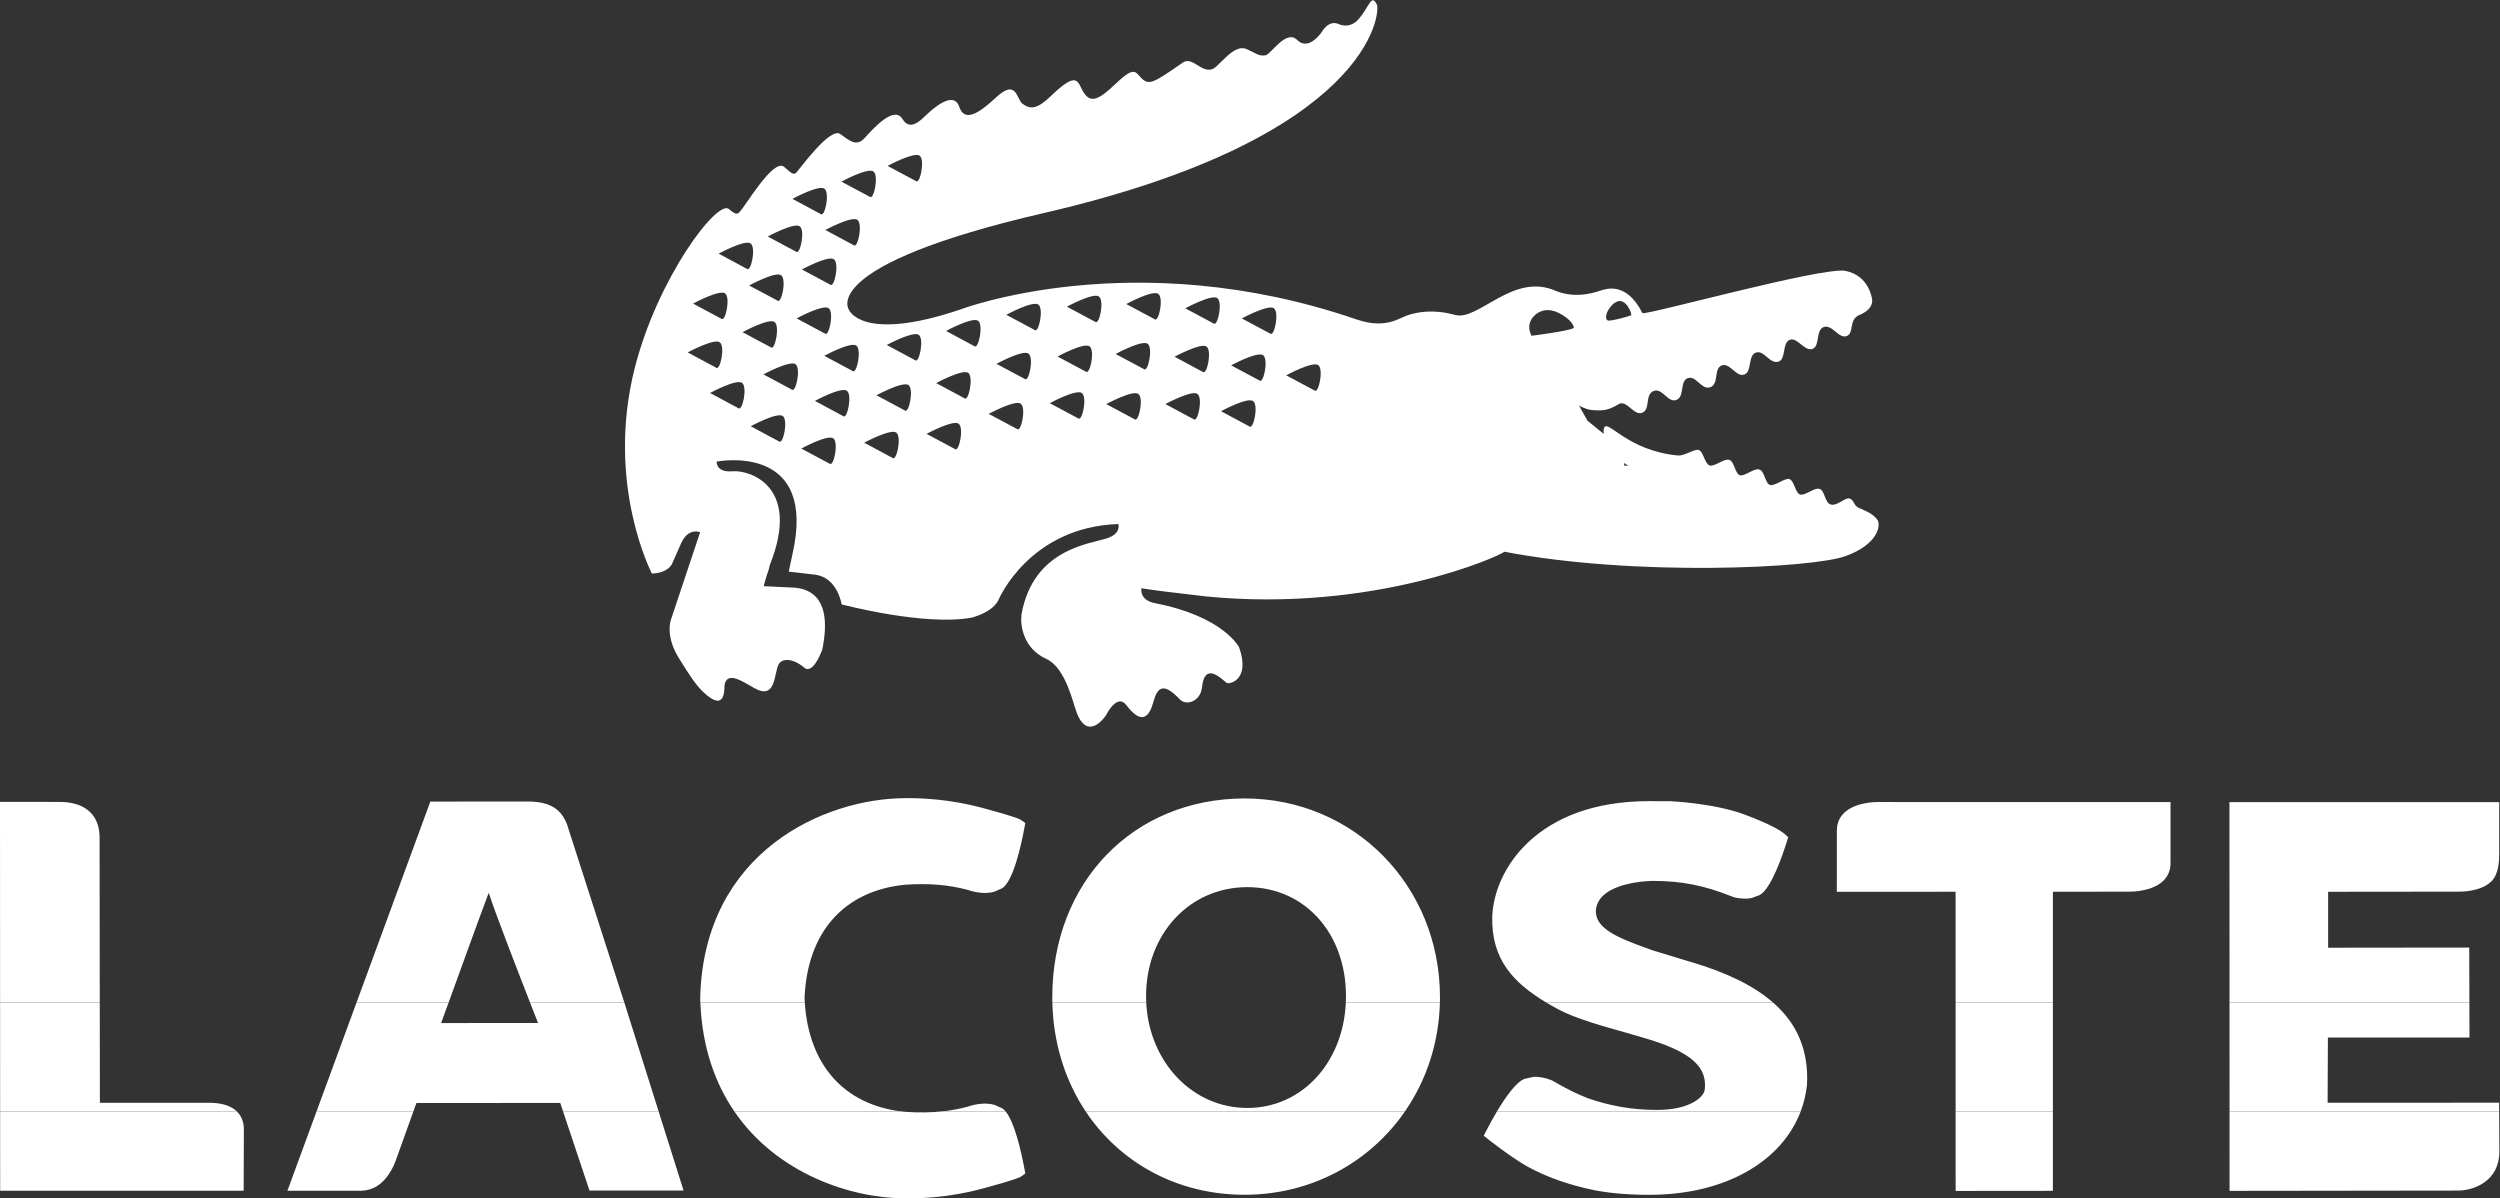 <?xml version="1.0" encoding="UTF-8" standalone="no"?>
<svg
   xmlns:dc="http://purl.org/dc/elements/1.1/"
   xmlns:cc="http://creativecommons.org/ns#"
   xmlns:rdf="http://www.w3.org/1999/02/22-rdf-syntax-ns#"
   xmlns:svg="http://www.w3.org/2000/svg"
   xmlns="http://www.w3.org/2000/svg"
   viewBox="0 0 1224.467 586.947"
   height="586.947"
   width="1224.467"
   xml:space="preserve"
   id="svg2"
   version="1.1"><rect x="0" y="0" width="1224.467" height="586.947" fill="#333333" stroke="none"/><defs
     id="defs6" /><g
     transform="matrix(1.333,0,0,-1.333,0,586.947)"
     id="g10"><g
       transform="scale(0.1)"
       id="g12"><path
         id="path14"
         style="fill:#ffffff;fill-opacity:1;fill-rule:evenodd;stroke:none"
         d="m 8192.06,319.582 0.09,-291.98 842.16,1.109 c 55.39,1.109 149.19,33.777 149.19,143.559 l -0.8,147.3 -990.64,0.012 z m -1006.43,0 0.05,-292.191 357.29,0.34 V 319.57 l -357.34,0.012 z m -1685.25,0 C 5484.5,292.879 5470.94,267.5 5462,250.18 L 5451.66,230.211 5469.53,216 c 3.2,-2.359 76.52,-60.488 138.84,-96.949 73.19,-40.59 155.87,-69.922 253.08,-89.68 39.15,-7.211 101.4,-16.301 199,-16.301 274.76,0 485.17,119.7 555.82,306.469 l -1115.89,0.043 z m -1511.38,0 c 125.01,-187.773 335.5,-306.32 583.64,-306.32 246.88,0 460.96,119.808 589.69,306.308 L 3989,319.582 Z m -1290.84,0 C 2854.63,90.711 3125.87,0.031 3327.88,0.031 h 5.44 c 51.81,-0.449 156.61,3.48 274.94,35.359 129.54,34.758 140.8,42.879 144.54,45.488 l 14.49,10.41 -3.17,17.09 c -11.98,64.59 -36.1,171.012 -69.34,211.16 l -233.74,0.043 c -41.8,-4.363 -86.46,-4.832 -135.75,-1.594 -4.92,0.492 -9.81,1.024 -14.65,1.641 l -612.48,-0.047 z m -629.33,0 C 2096.61,236.039 2166,28.711 2166,28.711 h 345.67 l -91.65,290.859 -351.19,0.012 z m -905.71,0 -107.09,-291.594 255.5,0.141 c 22.06,-1.59 42.62,1.82 60.95,10.07 49.81,22.789 74.36,80.52 81.37,100.09 -0.11,-0.199 43.75,122.102 65.09,181.34 l -355.82,-0.047 z M 0.469,319.582 0.59,28.18 H 895.293 l 0.684,226.968 c 0,15.821 -3.704,42.973 -25.766,64.383 L 0.469,319.582 v 0" /><path
         id="path16"
         style="fill:#ffffff;fill-opacity:1;fill-rule:evenodd;stroke:none"
         d="m 3694.78,319.582 c -4.1,4.898 -8.32,8.84 -12.69,11.559 l -28.59,12.578 c -28.46,7.781 -61.78,5.441 -99.31,-7.071 -29.87,-8.078 -60.65,-13.757 -93.15,-17.117 l 233.74,0.051 z m 4497.14,400 0.14,-400 h 990.64 l -0.18,31.988 -630.14,-0.179 1.06,239.648 h 520.22 l -0.36,128.531 -881.38,0.012 z m -1006.36,0 0.07,-400.012 357.34,0.012 v 399.977 l -357.41,0.023 z m -1504.06,0 c 13.41,-8.043 27.35,-15.934 41.76,-23.73 61.33,-34.18 173.15,-65.204 254.64,-87.922 l 84.12,-24.68 C 6215.86,534.871 6274.38,481.328 6263.58,398.051 6258.67,370.289 6206.83,325 6088.6,325 c -89.62,0 -170.86,13.82 -255.3,43.262 -40.78,16.117 -82.74,36.988 -127.19,63.179 l -6.55,3.27 c -24.61,9.098 -46.54,13.098 -65.46,11.66 l -32.4,-7.211 c -31.1,-11.609 -70.54,-67.988 -101.32,-119.64 l 1115.89,0.062 c 11.56,30.527 19.38,62.879 23.13,96.809 6.61,124.14 -33.71,223.839 -124.58,303.191 H 5681.5 Z m -1814.83,0 c 3.54,-151.023 47.71,-287.82 122.33,-399.941 l 1173.33,-0.059 c 77.89,112.828 124.54,250.09 128.31,400.008 l -345.6,-0.008 C 4934.95,497.07 4782.58,332.199 4582.92,332.199 c -201.35,0 -360.63,168.332 -371.35,387.313 l -344.9,0.07 z m -1293.37,0 c 6.77,-164.523 54.07,-296.383 124.86,-399.953 l 612.48,-0.047 c -210.37,26.457 -338.6,171.168 -353.62,400.047 l -383.72,-0.047 z m -1263.29,0 -146.89,-400 h 355.82 c 5.9,16.449 10.09,28.008 11.14,30.809 l 528.46,0.257 c 1.67,-5.097 5.31,-16.097 10.29,-31.066 h 351.19 l -126.05,399.988 -346.37,0.012 c 17.43,-44.594 29.12,-74.281 29.41,-75.254 l -356.2,-0.129 c 7.36,20 16.8,45.86 27.52,75.352 l -338.32,0.031 z m -1309.701,0 0.16,-400 H 870.211 C 851.816,337.379 820.664,351.25 768.266,351.25 H 366.98 l -0.417,368.332 H 0.309 v 0" /><path
         id="path18"
         style="fill:#ffffff;fill-opacity:1;fill-rule:evenodd;stroke:none"
         d="m 9073.3,719.582 -0.56,201.977 -518.45,-0.579 v 205.5 l 477.34,0.51 c 13.29,-0.19 84.32,-0.26 123.14,38.36 26.97,27.11 28.07,76.2 28.07,101.87 v 188.6 l -991.15,0.06 0.23,-736.31 881.38,0.012 z m -1530.33,0 v 407.148 l 280.9,0.14 c 13.41,-0.07 82.93,1.44 123.12,38.48 18.4,17.09 28.16,39.54 28.16,65.34 v 225.45 l -1074.5,0.14 c -13.41,0.13 -83,-1.31 -123.2,-38.43 -18.51,-17.09 -28.21,-39.61 -28.21,-65.33 l -0.2,-226.04 436.44,0.12 0.08,-407.041 357.41,0.023 z m -1028.15,0 c -69.35,60.578 -168.17,109.297 -298.04,147.977 l -13.36,3.8 -133.41,40.723 -19.96,7.258 c -108.94,39.41 -186.44,72.41 -186.44,135.84 l 0.2,4.71 c 10.59,105.28 206.2,106.58 208.16,106.58 107.63,0 190.56,-16.57 295.69,-58.78 l 6.68,-2.16 c 24.22,-5.11 45.24,-5.71 62.65,-1.77 l 29,10.93 c 41.7,23.1 83.34,144.54 99.24,195.73 l 5.1,16.5 -12.82,11.85 c -5.05,4.72 -35.81,29.92 -146.78,71.29 -113.17,42.35 -273.43,49.16 -273.43,49.16 l -79.14,0.26 c -412.6,0 -570.23,-254.66 -575.15,-425.84 -3.36,-153.73 75.32,-240.218 198.49,-314.058 h 833.32 z m -2303.25,0 c -0.38,7.738 -0.58,15.609 -0.58,23.539 0,228.27 159.83,400.439 371.93,400.439 210.06,0 362.66,-168.439 362.66,-400.439 0,-7.93 -0.19,-15.801 -0.54,-23.59 l 345.6,0.051 c 0.16,6.559 0.25,13.137 0.25,19.738 0,409.34 -315.47,730.11 -718.25,730.11 -409.26,-0.65 -706.2,-307.74 -706.2,-730.11 0,-6.609 0.07,-13.211 0.23,-19.761 l 344.9,0.023 z m -1254.55,0 c -0.36,5.59 -0.66,11.156 -0.89,16.789 9.98,241.629 144.92,394.229 370.12,416.159 86.8,5.69 159.66,-0.27 228.62,-18.86 36.85,-12.37 70.17,-14.79 98.49,-6.94 l 28.73,12.69 c 39.81,24.89 68.58,150.19 82.03,222.65 l 3.17,17.16 -14.49,10.27 c -3.74,2.76 -15,10.87 -144.54,45.64 -118.13,31.75 -223.1,35.74 -275.01,35.41 l -5.56,-0.07 c -296.35,0 -742.08,-195.48 -754.94,-733.781 0.13,-5.73 0.32,-11.429 0.55,-17.078 l 383.72,-0.039 z m -1308.69,0 c 45.56,125.238 114.44,316.208 147.42,403.218 25.27,-78.05 107.31,-289.288 151.85,-403.23 l 346.37,0.012 -1.56,4.938 -208.83,649.01 c -22.05,58.33 -64.01,83.34 -140.54,84.7 -7,0.21 -361.87,-0.32 -361.87,-0.32 l -271.16,-738.351 338.32,0.023 z m -1281.767,0 -0.696,606.218 c 0,40.46 -12.304,72.54 -36.496,95.13 -39.105,36.33 -96.754,36 -118.551,35.8 L 0,1456.93 0.309,719.559 366.563,719.582 v 0" /><path
         id="path20"
         style="fill:#ffffff;fill-opacity:1;fill-rule:evenodd;stroke:none"
         d="m 5967.72,2692.25 v 55.82 l -134.44,108.84 -33.03,58.63 v 55.82 l -111.64,55.83 h -111.65 -167.47 l -167.46,-111.65 -111.65,55.82 h -55.82 l -55.81,-55.82 55.81,-167.47 h 111.65 167.47 l 167.46,55.83 55.82,-111.65 111.65,-167.47 167.46,-55.83 h 167.47 l 614.05,-55.82 111.64,55.82 -167.46,55.83 -502.41,167.47 h -111.64 v 0" /><path
         id="path22"
         style="fill:#ffffff;fill-opacity:1;fill-rule:nonzero;stroke:none"
         d="m 4830.3,2968.34 -104.35,55.85 c 0,0 97.2,52.82 117.83,37.37 20.56,-15.58 1.05,-106.37 -13.48,-93.22 z m -162.88,209.03 -104.53,55.78 c 0,0 97.27,52.86 118.02,37.41 20.49,-15.36 0.92,-106.02 -13.49,-93.19 z m -39.53,-172.31 -104.35,55.75 c 0,0 96.95,52.63 117.77,37.15 20.68,-15.44 0.98,-106.34 -13.42,-92.9 z m -37.06,-168.76 -104.34,55.97 c 0,0 97.22,52.77 117.96,37.25 20.69,-15.38 1.18,-106.24 -13.62,-93.22 z m -131.47,378.32 -104.29,55.71 c 0,0 97.35,52.89 117.87,37.44 20.62,-15.45 1.02,-106.28 -13.58,-93.15 z m -39.45,-178.14 -104.18,56.01 c 0,0 97.02,52.57 117.67,37.22 20.62,-15.51 1.18,-106.25 -13.49,-93.23 z m -33.41,-173.99 -104.48,56.04 c 0,0 97.21,52.69 117.87,37.21 20.68,-15.48 1.31,-106.09 -13.39,-93.25 z m -143.85,367.77 -104.45,55.81 c 0,0 97.15,52.92 117.93,37.22 20.65,-15.45 1.12,-106.22 -13.48,-93.03 z m -39.15,-183.46 -104.41,55.61 c 0,0 97.21,53.06 117.99,37.52 20.4,-15.42 0.89,-106.19 -13.58,-93.13 z m -34.34,-184.25 -104.24,55.84 c 0,0 97.17,52.83 117.83,37.35 20.68,-15.51 1.04,-106.27 -13.59,-93.19 z m -144.73,358.02 -104.24,55.74 c 0,0 97.04,52.9 117.62,37.39 20.89,-15.52 1.41,-106.18 -13.38,-93.13 z m -34.34,-183 -104.27,55.68 c 0,0 97.17,52.89 117.89,37.27 20.49,-15.41 1.11,-106.04 -13.62,-92.95 z m -28.27,-171.68 -104.49,55.84 c 0,0 97.12,52.87 117.84,37.32 20.75,-15.45 1.18,-106.22 -13.35,-93.16 z m -159.86,324.83 -104.42,55.78 c 0,0 97.18,52.9 117.9,37.51 20.49,-15.58 1.11,-106.51 -13.48,-93.29 z m -36.27,-180.06 -104.41,55.68 c 0,0 97.14,52.86 117.83,37.61 20.82,-15.68 1.05,-106.51 -13.42,-93.29 z m -28.38,-183.91 -104.44,55.7 c 0,0 97.15,52.8 117.8,37.45 20.78,-15.51 1.21,-106.45 -13.36,-93.15 z m -157.01,304.4 -104.08,56.03 c 0,0 96.89,52.67 117.76,37.26 20.63,-15.52 1.05,-106.31 -13.68,-93.29 z m -36.2,-191.42 -104.28,55.91 c 0,0 97.12,52.7 117.9,37.51 20.36,-15.45 0.98,-106.28 -13.62,-93.42 z m -35.08,-186.6 -104.42,55.87 c 0,0 96.95,52.7 117.77,37.32 20.75,-15.54 0.95,-106.32 -13.35,-93.19 z m -146.38,326.5 -104.34,55.97 c 0,0 97.01,52.41 117.7,37.22 20.65,-15.55 1.05,-106.37 -13.36,-93.19 z m -37.93,-184.61 -104.25,55.84 c 0,0 97.15,52.8 117.89,37.26 20.53,-15.36 0.99,-106.18 -13.64,-93.1 z m -45.07,-174.49 -104.25,56 c 0,0 97.18,52.44 117.73,37.28 20.92,-15.47 1.18,-106.47 -13.48,-93.28 z m -146.64,319.5 -104.28,55.83 c 0,0 96.95,52.71 117.83,37.45 20.62,-15.71 0.93,-106.51 -13.55,-93.28 z m -34.62,-165.83 -104.16,55.98 c 0,0 97.08,52.7 117.64,37.21 20.69,-15.38 1.18,-106.31 -13.48,-93.19 z m -49.95,-174.84 -104.15,55.7 c 0,0 96.81,52.87 117.63,37.45 20.56,-15.51 1.24,-106.18 -13.48,-93.15 z m -138.85,272.32 -104.41,55.94 c 0,0 97.15,52.7 117.99,37.41 20.65,-15.45 0.99,-106.31 -13.58,-93.35 z m -46.74,-190.57 -104.41,55.95 c 0,0 97.34,52.86 117.93,37.47 20.59,-15.44 0.95,-106.38 -13.52,-93.42 z m -149.71,122.29 -104.15,55.84 c 0,0 97.21,52.76 117.64,37.22 20.82,-15.32 1.18,-106.02 -13.49,-93.06 z m -186.24,204.87 c 0,0 97.22,52.73 117.9,37.22 20.75,-15.39 1.18,-106.31 -13.42,-93.22 l -104.48,56 z m 137.47,216.89 c 20.65,-15.49 0.98,-106.42 -13.55,-93.23 l -104.21,55.81 c 0,0 97.08,52.7 117.76,37.42 z m 93.84,183.45 c 20.59,-15.41 1.15,-106.34 -13.64,-93.18 l -104.02,55.8 c 0,0 97.01,52.9 117.66,37.38 z m 74.46,-381.72 -104.21,55.82 c 0,0 97.15,52.89 117.57,37.4 20.68,-15.61 1.18,-106.25 -13.36,-93.22 z m -80.09,227.39 c 0,0 97.11,52.93 117.74,37.48 20.72,-15.51 1.14,-106.25 -13.36,-93.09 l -104.38,55.61 z m 186.21,217.24 c 20.62,-15.38 1.11,-106.24 -13.42,-93.15 l -104.34,55.77 c 0,0 97.17,52.87 117.76,37.38 z m 90.63,138.33 c 20.66,-15.51 1.01,-106.05 -13.33,-93.31 l -104.41,56.03 c 0,0 97.15,52.66 117.74,37.28 z m 1.87,-532.35 -104.15,55.84 c 0,0 97.14,52.86 117.73,37.31 20.56,-15.25 1.15,-106.24 -13.58,-93.15 z m 19.63,179.7 -104.47,55.84 c 0,0 97.24,52.83 117.76,37.44 20.82,-15.51 1.05,-106.54 -13.29,-93.28 z m 99.57,238.23 c 20.62,-15.65 1.12,-106.45 -13.48,-93.26 l -104.29,56.01 c 0,0 97.05,52.56 117.77,37.25 z m 58.92,177.66 c 20.55,-15.45 1.18,-106.38 -13.26,-92.99 l -104.41,55.67 c 0,0 97.05,52.84 117.67,37.32 z m 169.8,58 c 20.5,-15.78 0.92,-106.51 -13.41,-93.29 l -104.55,55.85 c 0,0 97.11,52.56 117.96,37.44 z m 2257.32,-589.17 c 0,0 5.7,7.06 16.7,13.03 16.62,9.68 47.06,17.41 90.2,-10.55 40.65,-26.18 39.6,-46.35 39.6,-46.35 -0.52,-0.19 -1.17,-0.45 -1.76,-0.65 v -0.06 c -23.05,-11.59 -153.64,-27.93 -153.64,-27.93 -23.76,43.96 8.9,72.51 8.9,72.51 z m 272.33,21.44 c 10.14,16.26 19.69,25.36 28.47,29.75 37.06,20.75 60.68,-45.7 56.04,-48.12 -0.26,-0.13 -0.86,-0.36 -1.38,-0.59 0,0 0,-0.16 -0.07,-0.16 -5.69,-3.04 -77.77,-23.27 -84.84,-18.37 -14.07,9.73 1.78,37.49 1.78,37.49 z m 988.66,-769.04 c -17.93,23.92 -47.27,33.45 -67.56,42.81 -20.09,9.23 -16.95,28.84 -33.71,34.3 -16.69,5.31 -46.61,-29.26 -69.52,-21.86 -22.91,7.43 -21.2,50.87 -40.71,57.15 -19.64,6.35 -54.01,-26.38 -71.95,-20.56 -17.87,5.74 -21.47,51 -38.82,56.66 -17.34,5.54 -53.86,-27.26 -71.81,-21.47 -17.93,5.83 -19.05,50.24 -38.75,56.59 -19.97,6.39 -54.46,-26.67 -72.07,-20.88 -17.62,5.56 -19.39,50.25 -38.63,56.43 -19.11,6.19 -54.33,-26.32 -72.2,-20.55 -17.87,5.72 -23.11,51.22 -39.74,56.63 -16.69,5.33 -50.08,-21.61 -76.84,-20.04 -187.22,17.74 -258.72,135.84 -271.28,101.21 -12.64,-34.56 38.69,-117.9 103.69,-146.25 51.25,-22.38 608.53,-177.4 623.06,-184.54 14.4,-7.01 49.3,-22.94 37.12,-43.17 -19.64,-25.96 -74.04,-0.23 -87.58,11.13 -14.28,11.91 -11.14,16.26 -24.36,19.47 -29.65,7.4 -46.15,-47.59 -77.65,-40.26 -28.85,6.77 -26.96,64.74 -56.01,71.49 -32.08,7.59 -47.01,-47.34 -77.58,-40.06 -25.34,5.88 -28.74,65.23 -55.97,71.61 -31.75,7.27 -45.83,-47.65 -78.43,-40.1 -27.95,6.51 -26.44,64.55 -55.77,71.46 -29.32,6.87 -49.88,-46.71 -77.57,-40.2 -27.76,6.51 -31.68,65.53 -56.63,71.36 -25,5.86 -45.09,-24.42 -79.2,-28.68 0,0 -97.21,-26.6 -251.18,135.16 -154.62,161.72 -217.86,192.98 -305.71,127.29 -143.82,-107.49 -232.51,-36.17 -258.84,-4.48 -30.83,36.88 1.71,70.34 1.71,70.34 0,0 45.75,-70.61 103.04,-72.25 92.17,-2.71 162.01,124.35 320.43,126.45 200.45,7.27 252.88,-64.35 307.61,-69.85 50.99,-5.14 67.75,3.15 103.03,23.47 H 5951 c 28.54,10.41 53.08,-45.01 82.95,-33.62 31.48,11.85 8.31,67.37 42.54,80.2 31.55,11.78 52.37,-44.45 82.62,-33.23 32.2,11.92 11.71,69.1 42.15,80.07 31.69,11.42 50.15,-45.01 83.01,-33.06 32.79,11.98 11.45,68.44 41.7,79.9 30.56,11.51 53.15,-44.42 83.27,-33.39 28.8,10.6 12.43,69.69 42.09,80.46 31.09,11.29 51.19,-44.49 84.51,-32.61 27.03,9.76 12.1,69.2 40.19,79.7 28.4,10.77 54.47,-44.34 83.92,-33.26 27.63,10.32 11.19,69.2 40.85,80.11 30.9,11.51 54.99,-43.73 83.99,-33.2 28.8,10.32 7.13,58.27 44.97,76.66 0,0 52.37,17.68 49.16,56.33 -0.66,6.35 -11.52,89.29 -97.87,106.61 -82.67,16.73 -738.21,-165.62 -746.32,-154.96 -60.49,119.74 -137.86,86.42 -149.58,83.93 -12.11,-2.88 -85.1,-34.69 -166.41,-3.37 -159,72.5 -286.06,-111.65 -372.93,-87.26 -80.59,22.42 -141.8,9.72 -175.44,-1.9 -31.03,-10.7 -80.78,-51.03 -186.63,-14.63 -818.14,281.16 -1457.9,35.42 -1457.9,35.42 -360.56,-120.98 -406.75,0 -406.75,0 0,0 -118.45,162.21 716.91,355.43 1200.83,277.67 1236.96,736.89 1223.08,765.63 -20.09,42.22 -27.35,-7.3 -67.03,-53.02 -33.06,-38.01 -71.55,-19.12 -71.55,-19.12 -37.83,18.13 -61.8,-25.34 -61.8,-25.34 0,0 -48.83,-75.77 -91.96,-32.73 -41.18,41.41 -96.3,-52.17 -116.66,-55.87 -24.42,-4.35 -36.19,7.73 -69.39,22.66 -49.23,22.18 -102.25,-68.52 -129.29,-74.64 -41.69,-9.46 -70.79,49.2 -106.18,24.58 -106.76,-74.13 -123.72,-84.84 -152.26,-55.71 -21.4,21.74 -24.42,45.34 -95.61,-23.23 -60.84,-58.53 -89.74,-69.17 -114.36,-32.21 -25.1,37.5 -18.39,88.5 -122.57,-12.05 -49.76,-47.98 -75.25,-48.9 -103.86,-27.24 -21.41,16.11 -21.11,93.43 -96.2,23.38 -67.59,-63.11 -117.04,-90.8 -135.96,-34.56 -21.3,62.71 -101.04,-11.53 -119.66,-29.1 -18.96,-17.58 -60.1,-63.93 -88.83,-15.95 -28.98,47.7 -97.74,-24.02 -138.59,-69.51 -31.75,-35.36 -57.41,-8.16 -90.44,14.43 -38.09,26.09 -151.31,-133.06 -161.72,-142.61 -10.35,-9.3 -18.2,-0.33 -44.25,21.8 -40.06,34.07 -147.81,-154.83 -164.93,-167.14 0,0 -7.69,-16.39 -36.99,11.66 -41.6,39.93 -263.74,-253.55 -347.37,-586.13 -107.03,-426.2 63.59,-752.6 63.59,-752.6 0,0 51.17,-1.58 73.16,33.44 l 33.19,75.29 c 26.87,62.55 70.83,42.78 70.83,42.78 l -104.41,-313 c -16.31,-41.37 -6.45,-99.63 29.92,-154.95 34.39,-55.39 58.29,-92.77 85.87,-118.75 85.07,-80.53 76.41,14.53 78.66,26.51 9.88,51.13 66.02,12.05 109.81,-12.57 80,-45.11 71.16,54.53 88.57,87.13 12.05,23.17 51.65,24.23 94.2,-11.72 33.19,-27.95 66.31,66.51 66.31,66.51 41.18,201.42 -55.96,225.09 -108.6,227.71 l -106.63,5.03 c 0,0 7.2,30.54 18,59.45 l 5.01,19.93 c 116.03,291.39 -78.13,347.81 -136.29,342.84 -63.96,-5.5 -59.48,35.61 -59.48,35.61 0,0 350.95,69.26 285.55,-305 0,0 -12.96,-65.07 -20.75,-99.24 l 96.36,-11.23 c 83.26,-10.31 97.93,-109.21 97.93,-109.21 0,0 305.11,-80.98 478.2,-48.57 0,0 77.63,18.59 98.97,66.75 0,0 112.24,265.85 439.58,277.08 0,0 11.66,-34.57 -40.78,-52.14 -63.01,-21.22 -271.54,-38.17 -315.07,-279.58 l -0.1,-0.86 c -4.88,-39.53 5.86,-124.04 91.35,-163.07 72.7,-33.12 98.33,-166.27 113.38,-202.27 42.68,-102.13 105.99,-4.39 105.99,-4.39 0,0 40.32,82.42 74.69,36.79 58.45,-77.51 85.56,-38.57 98.78,10.6 14.36,53.03 35.48,76.21 96.55,11.66 26.06,-27.9 77.12,-6.29 82.26,41.83 10.6,105.14 81.56,21.53 91.87,17.34 12.11,-4.77 86.28,12.31 44.91,130.86 0,0 -56.36,113.39 -308.95,162.36 -59.47,11.5 -50.1,54.77 -50.1,54.77 l 56.06,-7.98 c 16.4,-2.95 163.49,-19.15 179.37,-21.74 616.28,-61.19 1083.95,149 1098.15,164.06 h 0.07 c 479.04,-92.11 1130.19,-60.49 1252.54,-16.44 122.48,43.87 131.77,115.61 117.37,134.86 v 0" /></g></g></svg>